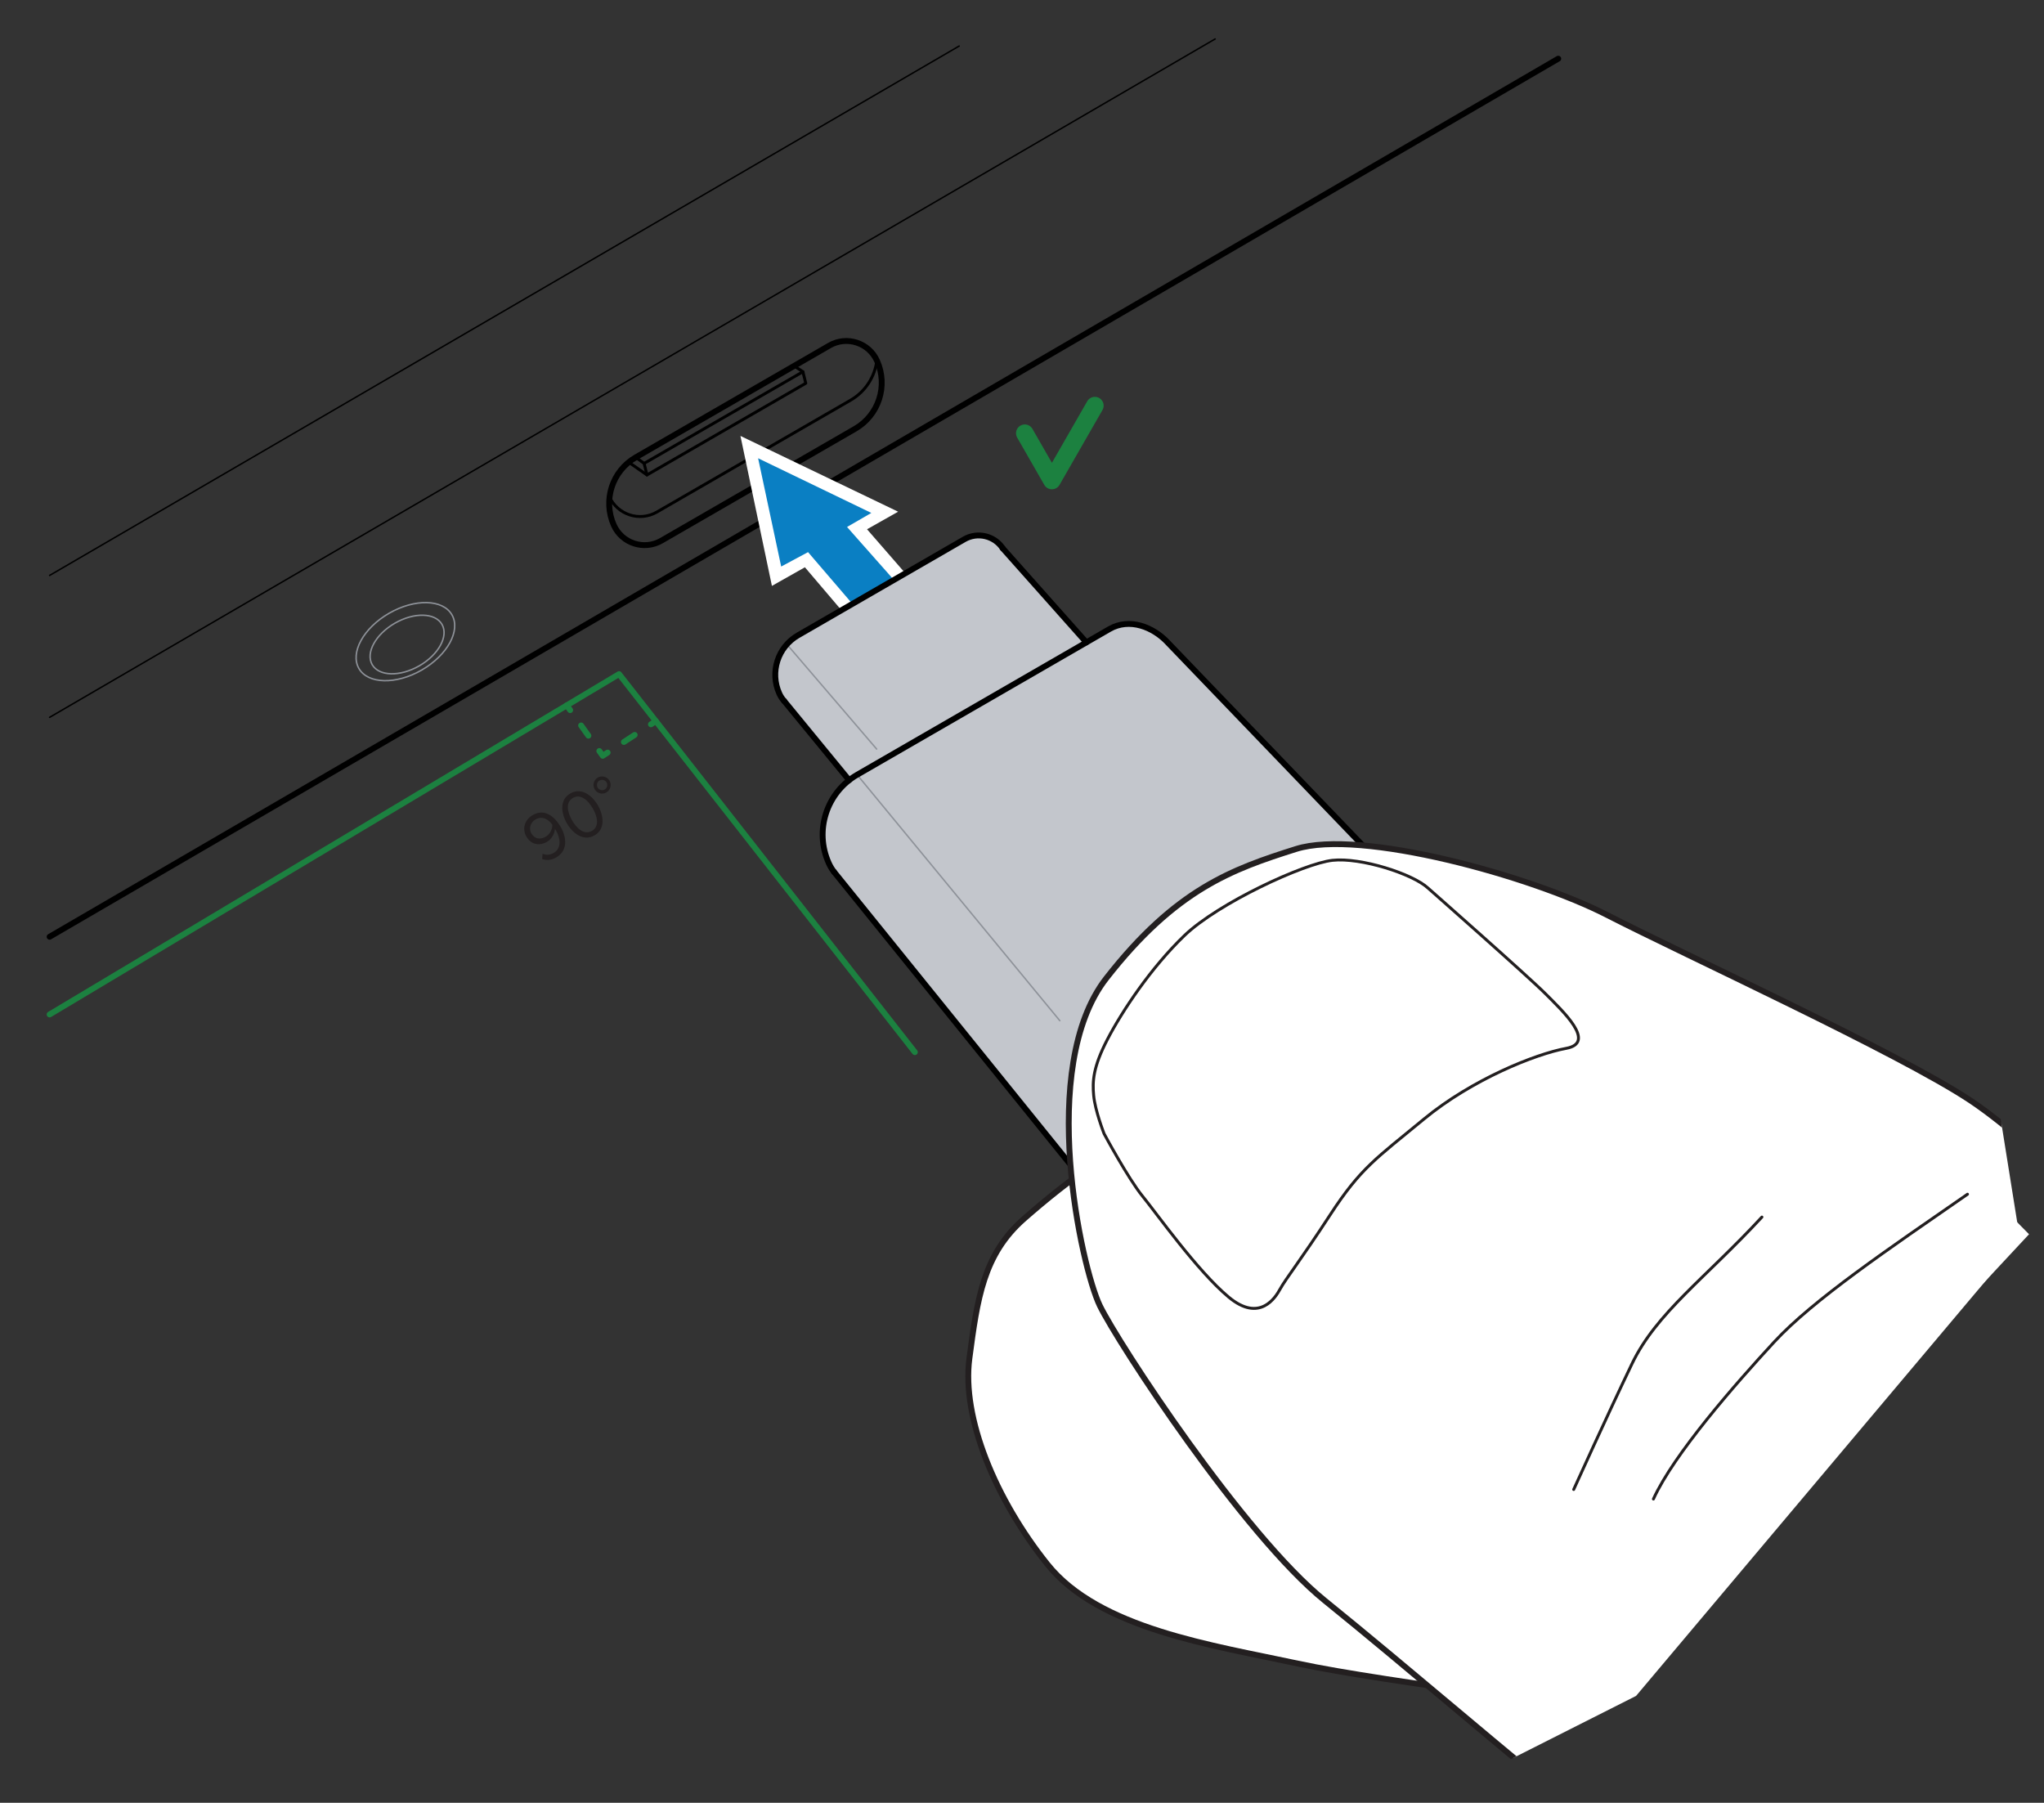 <?xml version="1.0" encoding="UTF-8"?>
<svg xmlns="http://www.w3.org/2000/svg" width="4.843in" height="4.271in" version="1.1" xmlns:xlink="http://www.w3.org/1999/xlink" viewBox="0 0 348.702 307.515">
  <rect x="0" y="0" width="348.702" height="307.515" fill="#333333" stroke="none"/>
  <defs>
    <style>
      .cls-1 {
        fill: #231f20;
      }

      .cls-2 {
        stroke-width: 3px;
      }

      .cls-2, .cls-3, .cls-4, .cls-5, .cls-6, .cls-7, .cls-8, .cls-9, .cls-10, .cls-11, .cls-12 {
        fill: none;
      }

      .cls-2, .cls-3, .cls-5, .cls-6, .cls-7, .cls-8, .cls-9, .cls-10, .cls-11, .cls-12 {
        stroke-linecap: round;
        stroke-linejoin: round;
      }

      .cls-2, .cls-3, .cls-6, .cls-12 {
        stroke: #1c8140;
      }

      .cls-13, .cls-14 {
        fill: #fff;
      }

      .cls-14, .cls-15 {
        fill-rule: evenodd;
      }

      .cls-5, .cls-8 {
        stroke: #231f20;
      }

      .cls-6 {
        stroke-dasharray: 2.205 3.307;
      }

      .cls-16 {
        fill: #c3c6cc;
      }

      .cls-17 {
        clip-path: url(#clippath-1);
      }

      .cls-7, .cls-9, .cls-11 {
        stroke: #000;
      }

      .cls-7, .cls-10 {
        stroke-width: .25px;
      }

      .cls-8, .cls-11 {
        stroke-width: .5px;
      }

      .cls-10 {
        stroke: #8e9299;
      }

      .cls-15 {
        fill: #0a7fc3;
      }

      .cls-18 {
        clip-path: url(#clippath-2);
      }

      .cls-19 {
        clip-path: url(#clippath);
      }

      .cls-12 {
        stroke-dasharray: 2.142 3.213;
      }
    </style>
    <clipPath id="clippath">
      <polygon class="cls-4" points="1257.809 181.196 1286.745 210.536 1241.809 258.749 1195.511 302.587 1056.277 284.665 1064.265 171.769 1195.511 111.036 1257.809 181.196"/>
    </clipPath>
    <clipPath id="clippath-1">
      <polygon class="cls-4" points="317.213 181.196 346.149 210.536 301.213 258.749 254.915 302.587 115.681 284.665 123.669 171.769 254.915 111.036 317.213 181.196"/>
    </clipPath>
    <clipPath id="clippath-2">
      <polygon class="cls-4" points="339.716 180.876 344.617 211.515 279.108 289.288 243 307.515 95.426 201.302 245.043 94.576 339.716 180.876"/>
    </clipPath>
  </defs>
  <!-- Generator: Adobe Illustrator 28.6.0, SVG Export Plug-In . SVG Version: 1.2.0 Build 709)  -->
  <g>
    <g id="Layer_2">
      <g class="cls-19">
        <g>
          <path class="cls-13" d="M1319.144,92.153c-4.915,5.165-28.05,36.704-33.647,53.596-4.213,12.669-10.458,29.932-14.229,40.799,0,0-9.788-.156-13.498.126s-33.568-1.177-46.859.381c-13.294,1.526-61.197,4.655-69.319,5.273-8.122.618-19.288,9.41-26.251,15.536-6.994,6.128-8,13.633-9.345,23.833-1.347,10.2,4.47,24.101,13.284,35.136,8.812,11.003,28.161,13.809,42.773,16.942,14.581,3.136,56.849,8.346,56.849,8.346-.029.034-.059.069-.057.101-3.224,5.391-7.375,12.106-12.143,19.608l-.749,1.15c-.256.438-.544.878-.831,1.317-1.35-.412-40.28-11.633-52.829-11.707-12.742-.092-58.169,3.878-70.279,5.346-12.111,1.436-33.269-4.03-43.914,2.729-10.648,6.727-23.452,13.007-26.827,24.455-3.376,11.416-3.507,23.646-2.633,28.372.903,4.691,13.047,17.628,13.047,17.628-11.774-.455-24.716-.661-31.299.741-11.517,2.484-28.902,4.353-33.445,14.797-4.513,10.441-8.313,23.465-2.786,33.143,5.529,9.677,13.288,20.793,19.236,22.463,5.618,1.566,23.235,1.899,25.425,1.957-8.53,1.581-18.876,6.356-23.404,10.656-5.428,5.173-4.501,17.355-4.402,25.837.132,8.512,8.906,19.004,15.798,25.908,6.893,6.904,43.93,25.376,48.903,28.182,5.006,2.803,10.028,13.033,18.846,18.183-13.497,33.958-19.295,66.397-21.77,96.847-2.776,33.689.792,115.262,2.361,135.885,1.569,20.623-10.049,49.678-19.227,68.964-9.147,19.284-90.418,145.612-117.937,175.329-27.516,29.75-221.049,245.368-293.92,314.714C531.226,1424.037,15.91,1916.998,15.91,1916.998l880.691-66.99s184.967-367.111,226.591-480.292c41.623-113.182,90.617-286.74,106.748-326.236,11.524-28.18,40.823-78.454,58.659-112.87,7.18-13.828,12.495-25.134,14.078-31.397,5.501-21.933,152.77-255.579,166.947-273.412,14.208-17.836,24.197-26.024,27.624-30.015,3.43-3.959,13.095-16.4,14.905-27.697,1.81-11.297-.162-22.853-5.025-30.973-4.865-8.152-9.377-18.421-9.377-18.421,0,0,24.712-45.487,27.235-54.169,2.553-8.716,8.472-21.387,5.517-32.321-2.955-10.935-17.274-38.531-23.897-48.672-6.59-10.111-19.919-31.448-23.848-41.247-3.93-9.799-7.095-30.268-15.488-42.944-8.422-12.641-31.063-38.029-38.621-46.491-7.559-8.462-10.189-15.144-14.222-19.114-3.648-3.549-11.131-6.807-12.559-7.406.92-2.707,1.632-5.173,2.143-7.334,3.294-14.208,6.196-54.691,7.892-69.163,1.695-14.504-1.011-44.592-8.064-53.607-7.056-9.047-13.627-16.812-32.011-22.585-18.387-5.805-47.767,13.377-52.683,18.511ZM1136.817,392.526l.035.03c.11.185.65.947,1.468,1.979,1.855,2.399,5.112,6.332,7.675,7.874l-.667.951c-.348.509-.698.986-1.017,1.428,0,0-8.429-2.575-19.117-5.685l-.585.334.256-.438c.133.054.232.079.33.103l.927-.489c4.679.609,10.697-6.088,10.697-6.088Z"/>
          <path class="cls-5" d="M15.912,1916.999s515.29-492.955,588.151-562.28c72.861-69.325,266.411-284.964,293.915-314.695,27.504-29.731,108.787-156.039,117.95-175.339,9.162-19.3,20.772-48.354,19.204-68.964-1.568-20.61-5.116-102.195-2.364-135.891,2.752-33.695,9.571-69.826,26.351-107.778,16.78-37.952,61.804-116.853,77.308-136.636,15.504-19.783,77.084-111.637,87.711-132.643,10.627-21.006,42.222-80.814,44.341-87.885,2.12-7.071,11.368-32.225,16.992-49.13,5.624-16.905,28.739-48.429,33.662-53.587,4.923-5.158,34.294-24.317,52.672-18.54,18.378,5.778,24.95,13.566,32.016,22.596,7.065,9.03,9.753,39.123,8.064,53.602-1.689,14.48-4.589,54.963-7.894,69.167-3.305,14.204-16.376,41.509-23.188,56.777-6.812,15.268-30.904,60.154-34.368,82.742-3.464,22.588-10.444,56.605-12.103,71.481-1.659,14.876-8.445,35.723-15.709,45.046"/>
        </g>
      </g>
      <g>
        <line class="cls-11" x1="136.974" y1="63.41" x2="135.473" y2="62.417"/>
        <g>
          <line class="cls-9" x1="8.464" y1="159.792" x2="265.833" y2="10.01"/>
          <line class="cls-7" x1="8.464" y1="122.361" x2="207.296" y2="6.645"/>
          <line class="cls-7" x1="8.464" y1="98.155" x2="163.63" y2="7.852"/>
          <path class="cls-9" d="M145.885,73.141l-33.041,19.076c-2.949,1.703-6.724.484-8.121-2.622l-0-0c-1.911-4.249-.295-9.254,3.739-11.584l33.041-19.076c2.949-1.703,6.724-.484,8.121,2.622l0.0 0c1.911,4.249.295,9.254-3.739,11.584Z"/>
          <path class="cls-11" d="M149.588,61.479c-.332,2.752-1.917,5.303-4.474,6.78l-33.041,19.076c-2.949,1.703-6.724.484-8.121-2.622"/>
          <polygon class="cls-11" points="137.463 65.375 110.374 81.014 109.885 79.049 136.974 63.41 137.463 65.375"/>
          <line class="cls-11" x1="109.885" y1="79.049" x2="108.462" y2="78.012"/>
          <line class="cls-11" x1="110.374" y1="81.014" x2="107.257" y2="78.846"/>
          <ellipse class="cls-10" cx="69.164" cy="109.45" rx="9.16" ry="5.585" transform="translate(-45.459 49.246) rotate(-30)"/>
          <ellipse class="cls-10" cx="69.448" cy="109.94" rx="6.872" ry="4.19" transform="translate(-45.666 49.453) rotate(-30)"/>
        </g>
      </g>
      <g id="Artwork_2">
        <g>
          <polygon class="cls-14" points="137.314 96.764 131.686 99.941 126.318 74.359 153.219 87.284 147.914 90.28 160.995 105.311 149.959 111.62 137.314 96.764"/>
          <polygon class="cls-15" points="137.851 94.18 133.268 96.64 129.333 78.171 148.647 87.495 144.504 89.892 157.607 104.697 150.388 108.797 137.851 94.18"/>
        </g>
      </g>
      <path class="cls-16" d="M249.839,162.276l-48.96,58.98-58.59-72.52c-.35-.45-.66-.96-.91-1.51-.7-1.57-1.04-3.21-1.04-4.84,0-3.56,1.62-7.03,4.52-9.3l-11.09-13.52c-.33-.37-.61-.79-.83-1.27-1.63-3.64-.25-7.94,3.21-9.94l28.35-16.36c2.28-1.32,5.13-.6,6.55,1.51v.01l14.29,16.06,3.93-2.27c3.45-1.99,7.47-.33,9.92,2.27l50.65,52.7Z"/>
      <g class="cls-17">
        <g>
          <path class="cls-13" d="M378.549,92.153c-4.915,5.165-28.05,36.704-33.647,53.596-4.213,12.669-10.458,29.932-14.229,40.799,0,0-9.788-.156-13.498.126s-33.568-1.177-46.859.381c-13.294,1.526-61.197,4.655-69.319,5.273-8.122.618-19.288,9.41-26.251,15.536-6.994,6.128-8,13.633-9.345,23.833-1.347,10.2,4.47,24.101,13.284,35.136,8.812,11.003,28.161,13.809,42.773,16.942,14.581,3.136,56.849,8.346,56.849,8.346-.029.034-.059.069-.057.101-3.224,5.391-7.375,12.106-12.143,19.608l-.749,1.15c-.256.438-.544.878-.831,1.317-1.35-.412-40.28-11.633-52.829-11.707-12.742-.092-58.169,3.878-70.279,5.346-12.111,1.436-33.269-4.03-43.914,2.729-10.648,6.727-23.452,13.007-26.827,24.455-3.376,11.416-3.507,23.646-2.633,28.372.903,4.691,13.047,17.628,13.047,17.628-11.774-.455-24.716-.661-31.299.741-11.517,2.484-28.902,4.353-33.445,14.797-4.513,10.441-8.313,23.465-2.786,33.143,5.529,9.677,13.288,20.793,19.236,22.463,5.618,1.566,23.235,1.899,25.425,1.957-8.53,1.581-18.876,6.356-23.404,10.656-5.428,5.173-4.501,17.355-4.402,25.837.132,8.512,8.906,19.004,15.798,25.908,6.893,6.904,43.93,25.376,48.903,28.182,5.006,2.803,10.028,13.033,18.846,18.183-13.497,33.958-19.295,66.397-21.77,96.847-2.776,33.689.792,115.262,2.361,135.885,1.569,20.623-10.049,49.678-19.227,68.964-9.147,19.284-90.418,145.612-117.937,175.329-27.516,29.75-221.049,245.368-293.92,314.714-72.842,69.312-588.157,562.272-588.157,562.272l880.691-66.99s184.967-367.111,226.591-480.292c41.623-113.182,90.617-286.74,106.748-326.236,11.524-28.18,40.823-78.454,58.659-112.87,7.18-13.828,12.495-25.134,14.078-31.397,5.501-21.933,152.77-255.579,166.947-273.412,14.208-17.836,24.197-26.024,27.624-30.015,3.43-3.959,13.095-16.4,14.905-27.697,1.81-11.297-.162-22.853-5.025-30.973-4.865-8.152-9.377-18.421-9.377-18.421,0,0,24.712-45.487,27.235-54.169,2.553-8.716,8.472-21.387,5.517-32.321-2.955-10.935-17.274-38.531-23.897-48.672-6.59-10.111-19.919-31.448-23.848-41.247-3.93-9.799-7.095-30.268-15.488-42.944-8.422-12.641-31.063-38.029-38.621-46.491-7.559-8.462-10.189-15.144-14.222-19.114-3.648-3.549-11.131-6.807-12.559-7.406.92-2.707,1.632-5.173,2.143-7.334,3.294-14.208,6.196-54.691,7.892-69.163,1.695-14.504-1.011-44.592-8.064-53.607-7.056-9.047-13.627-16.812-32.011-22.585-18.387-5.805-47.767,13.377-52.683,18.511ZM196.221,392.526l.035.03c.11.185.65.947,1.468,1.979,1.855,2.399,5.112,6.332,7.675,7.874l-.667.951c-.348.509-.698.986-1.017,1.428,0,0-8.429-2.575-19.117-5.685l-.585.334.256-.438c.133.054.232.079.33.103l.927-.489c4.679.609,10.697-6.088,10.697-6.088Z"/>
          <g>
            <path class="cls-5" d="M-43.993,1850.009s184.952-367.103,226.571-480.295c41.619-113.191,90.607-286.74,106.737-326.237,16.131-39.497,67.236-122.316,72.742-144.261,5.506-21.946,152.773-255.591,166.964-273.413,14.191-17.823,24.198-26.025,27.616-30.006,3.418-3.981,13.103-16.411,14.901-27.71,1.798-11.299-.143-22.845-5.014-30.979-4.871-8.134-9.374-18.422-9.374-18.422,0,0,24.713-45.465,27.24-54.161,2.528-8.697,8.473-21.374,5.515-32.311-2.958-10.937-17.283-38.55-23.901-48.677-6.617-10.127-19.932-31.438-23.866-41.238-3.935-9.8-7.088-30.289-15.491-42.938-8.403-12.649-31.064-38.033-38.617-46.494-7.553-8.461-10.19-15.171-14.211-19.117-4.021-3.946-12.798-7.531-12.798-7.531"/>
            <path class="cls-5" d="M-924.684,1916.999s515.29-492.955,588.151-562.28c72.861-69.325,266.411-284.964,293.915-314.695,27.504-29.731,108.787-156.039,117.95-175.339,9.162-19.3,20.772-48.354,19.204-68.964-1.568-20.61-5.116-102.195-2.364-135.891,2.752-33.695,9.571-69.826,26.351-107.778,16.78-37.952,61.804-116.853,77.308-136.636,15.504-19.783,77.084-111.637,87.711-132.643,10.627-21.006,42.222-80.814,44.341-87.885,2.12-7.071,11.368-32.225,16.992-49.13,5.624-16.905,28.739-48.429,33.662-53.587,4.923-5.158,34.294-24.317,52.672-18.54,18.378,5.778,24.95,13.566,32.016,22.596,7.065,9.03,9.753,39.123,8.064,53.602-1.689,14.48-4.589,54.963-7.894,69.167-3.305,14.204-16.376,41.509-23.188,56.777-6.812,15.268-30.904,60.154-34.368,82.742-3.464,22.588-10.444,56.605-12.103,71.481-1.659,14.876-8.445,35.723-15.709,45.046"/>
            <path class="cls-5" d="M278.291,292.127s-42.27-5.207-56.861-8.35c-14.59-3.142-33.937-5.923-42.748-16.946-8.811-11.023-14.653-24.93-13.303-35.132,1.35-10.202,2.373-17.721,9.349-23.832,6.976-6.112,18.132-14.933,26.257-15.551,8.125-.618,56.025-3.73,69.312-5.272,13.287-1.542,43.163-.094,46.862-.375,3.699-.281,13.496-.101,13.496-.101"/>
            <path class="cls-5" d="M264.545,314.283s-40.082-11.602-52.846-11.694c-12.764-.092-58.172,3.893-70.286,5.346-12.115,1.453-33.26-4.013-43.909,2.726-10.649,6.739-23.459,13.029-26.843,24.448-3.384,11.419-3.516,23.655-2.626,28.371.89,4.716,13.032,17.649,13.032,17.649"/>
          </g>
        </g>
      </g>
      <line class="cls-9" x1="171.046" y1="93.513" x2="185.334" y2="109.579"/>
      <line class="cls-9" x1="133.771" y1="119.567" x2="144.861" y2="133.083"/>
      <line class="cls-9" x1="142.293" y1="148.736" x2="200.878" y2="221.257"/>
      <line class="cls-10" x1="134.247" y1="109.915" x2="149.553" y2="127.77"/>
      <line class="cls-10" x1="146.456" y1="132.436" x2="180.804" y2="174.109"/>
      <path class="cls-9" d="M133.77,119.568c-.33-.369-.611-.794-.826-1.272l-0-0c-1.639-3.645-.253-7.938,3.208-9.936l28.343-16.364c2.282-1.317,5.139-.596,6.557,1.512"/>
      <path class="cls-9" d="M142.29,148.738c-.353-.457-.659-.963-.907-1.515l-0-0c-2.488-5.531-.384-12.047,4.868-15.08l43.013-24.834c3.452-1.993,7.485-.33,9.931,2.266.001.001-.005.003-.005.003l50.644,52.699"/>
      <g class="cls-18">
        <g id="Artwork_5">
          <path class="cls-13" d="M187.606,222.685c3.114,6.414,24.535,39.141,38.391,50.307,10.387,8.389,24.362,20.291,33.217,27.634,0,0-3.579,9.112-4.616,12.685-1.037,3.573-12.875,31.022-16.078,44.016-3.234,12.985-17.104,58.942-19.374,66.765-2.27,7.822,2.048,21.363,5.342,30.032,3.285,8.699,9.961,12.273,19.042,17.111,9.08,4.839,24.138,4.267,37.563-.118,13.395-4.393,22.808-21.529,30.868-34.114,8.051-12.555,27.754-50.31,27.754-50.31.022.039.044.08.074.088,3.918,4.909,8.751,11.152,14.104,18.249l.815,1.105c.32.393.631.817.942,1.24-.859,1.12-25.021,33.641-29.492,45.367-4.555,11.9-16.769,55.834-19.642,67.69-2.903,11.845-15.442,29.743-12.845,42.081,2.565,12.331,3.956,26.524,13.493,33.7,9.507,7.165,20.914,11.578,25.646,12.416,4.71.799,21.084-6.036,21.084-6.036-4.556,10.866-9.287,22.914-10.284,29.57-1.713,11.657-6.06,28.593,2.127,36.51,8.195,7.889,19.059,16.015,30.06,14.233,11.002-1.783,24.133-5.151,27.783-10.136,3.437-4.712,9.927-21.093,10.75-23.124-1.511,8.543-.668,19.906,1.771,25.655,2.94,6.897,14.674,10.302,22.652,13.184,8.018,2.861,20.92-1.675,29.803-5.708,8.883-4.033,39.172-32.24,43.543-35.913,4.38-3.705,15.723-4.82,23.638-11.272,27.067,24.549,55.412,41.356,83.06,54.353,30.575,14.415,108.218,39.683,128.082,45.447,19.863,5.764,42.998,26.834,57.84,42.193,14.851,15.329,104.651,135.744,122.829,171.938,18.21,36.202,152.256,293.064,191.64,385.627,39.362,92.524,320.278,747.998,320.278,747.998l246.141-848.244s-278.92-301.971-370.314-380.646c-91.395-78.675-236.745-185.426-268.075-214.385-22.348-20.675-59.153-65.745-85.127-94.519-10.431-11.573-19.155-20.517-24.465-24.195-18.61-12.844-185.765-232.703-197.493-252.233-11.72-19.561-15.885-31.787-18.42-36.396-2.505-4.601-10.766-18.015-20.71-23.673-9.945-5.657-21.458-7.863-30.768-6.157-9.34,1.696-20.54,2.32-20.54,2.32,0,0-33.931-39.096-41.177-44.503-7.267-5.448-17.057-15.434-28.333-16.502-11.276-1.068-42.142,2.663-53.962,5.309-11.78,2.625-36.436,7.625-46.991,7.867-10.555.244-30.834-3.972-45.648-.557-14.792,3.453-46.508,15.753-57.083,19.862-10.575,4.111-17.755,4.23-22.888,6.615-4.603,2.171-10.279,8.037-11.34,9.163-2.212-1.811-4.272-3.343-6.117-4.579-12.15-8.068-49.044-24.984-62.002-31.647-12.988-6.674-42.114-14.692-53.03-11.249-10.947,3.435-20.523,6.866-32.377,22.057-11.885,15.183-4.225,49.425-1.142,55.829ZM404.954,498.778l.04-.023c.211-.038,1.115-.276,2.368-.681,2.898-.896,7.723-2.567,10.066-4.425l.657.958c.355.504.679.999.981,1.454,0,0-5.367,6.99-12.029,15.909l.108.665-.32-.393c.097-.105.155-.19.213-.273l-.132-1.039c2.211-4.168-1.949-12.152-1.949-12.152Z"/>
          <g>
            <path class="cls-5" d="M1685.611,1234.903s-278.919-301.955-370.324-380.629c-91.405-78.674-236.749-185.417-268.079-214.375-31.331-28.958-90.965-105.863-109.586-118.717-18.62-12.853-185.775-232.709-197.488-252.25-11.713-19.541-15.885-31.788-18.414-36.385-2.529-4.597-10.773-18.026-20.723-23.673-9.95-5.647-21.444-7.878-30.769-6.169-9.326,1.709-20.539,2.318-20.539,2.318,0,0-33.91-39.088-41.167-44.505-7.258-5.417-17.045-15.431-28.324-16.497-11.28-1.066-42.163,2.665-53.967,5.31-11.805,2.645-36.432,7.64-46.989,7.887-10.557.248-30.851-3.986-45.644-.552-14.793,3.433-46.512,15.752-57.085,19.858-10.573,4.106-17.781,4.222-22.887,6.603-5.106,2.381-11.541,9.344-11.541,9.344"/>
            <path class="cls-5" d="M1439.469,2083.148s-280.92-655.448-320.288-747.994c-39.368-92.547-173.428-349.431-191.624-385.615-18.197-36.184-107.974-156.603-122.834-171.952-14.861-15.349-37.998-36.411-57.849-42.172-19.851-5.76-97.498-31.051-128.088-45.446-30.59-14.395-62.034-33.453-91.69-62.477-29.656-29.024-87.754-98.861-100.843-120.319-13.089-21.457-77.511-111.341-93.456-128.66-15.945-17.32-60.873-67.883-66.751-72.348-5.878-4.465-26.191-21.948-40.049-33.144-13.859-11.196-35.273-43.899-38.377-50.318-3.104-6.419-10.745-40.644,1.111-55.829,11.856-15.185,21.455-18.608,32.389-22.057,10.934-3.449,40.058,4.588,53.026,11.248,12.968,6.66,49.862,23.575,62.005,31.651,12.143,8.076,33.129,29.894,45.038,41.628,11.909,11.734,45.495,50.038,65.432,61.204,19.938,11.166,49.346,29.633,62.695,36.404,13.349,6.771,30.492,20.437,36.675,30.509"/>
            <path class="cls-8" d="M335.648,203.71c-13.47,9.336-26.337,18.019-32.973,25.199-6.636,7.18-17.154,19.178-20.605,26.793"/>
            <path class="cls-8" d="M300.578,207.606c-9.653,10.444-17.976,16.306-22.162,25.025-4.186,8.719-9.947,21.443-9.947,21.443"/>
            <path class="cls-8" d="M188.357,193.391s4.125,7.681,6.57,10.667c2.322,2.836,9.339,12.747,14.671,17.191,5.333,4.445,8.01.039,8.779-1.352,1.022-1.85,3.351-4.704,8.571-12.709,5.22-8.005,7.823-9.573,15.986-16.31,8.163-6.737,19.005-11.089,24.251-12.05,5.246-.961-.629-6.391-3.511-9.297-2.882-2.906-20.068-18.054-20.068-18.054-2.611-2.413-11.444-5.252-16.288-4.726-4.843.526-19.504,7.309-25.242,12.818-5.738,5.509-10.646,12.915-13.141,17.709-2.495,4.795-2.572,7.221-2.36,9.559.239,2.641,1.782,6.553,1.782,6.553Z"/>
            <path class="cls-5" d="M339.716,386.71s-19.702,37.759-27.762,50.32c-8.06,12.561-17.449,29.704-30.862,34.089-13.413,4.386-28.486,4.979-37.566.136-9.08-4.842-15.763-8.437-19.04-17.114-3.277-8.677-7.625-22.218-5.354-30.044,2.271-7.826,16.156-53.774,19.372-66.758,3.216-12.984,15.05-40.454,16.084-44.017s4.639-12.674,4.639-12.674"/>
          </g>
        </g>
      </g>
      <polyline class="cls-3" points="8.464 173.043 105.61 114.986 156.072 179.475"/>
      <g>
        <line class="cls-3" x1="111.885" y1="123.006" x2="111.048" y2="123.553"/>
        <line class="cls-6" x1="108.279" y1="125.361" x2="105.048" y2="127.47"/>
        <polyline class="cls-3" points="103.663 128.374 102.826 128.921 102.245 128.107"/>
        <line class="cls-12" x1="100.379" y1="125.491" x2="98.202" y2="122.439"/>
        <line class="cls-3" x1="97.269" y1="121.131" x2="96.689" y2="120.317"/>
      </g>
      <g>
        <path class="cls-1" d="M92.56,145.639c.593.211,1.177.263,1.893-.151,1.402-.81,1.144-2.53.388-3.838-.055-.094-.108-.187-.172-.275-.026.651-.447,1.698-1.33,2.208-1.246.72-2.699.576-3.551-.899-.689-1.194-.395-2.792,1.112-3.662,1.942-1.122,3.657.146,4.749,2.037,1.079,1.869,1.19,4.076-.753,5.198-.883.51-1.677.525-2.401.279l.065-.896ZM91.385,139.767c-1.06.612-1.122,1.728-.744,2.382.588,1.018,1.57,1.088,2.463.572.686-.396,1.121-1.201,1.131-2.024-.57-.82-1.646-1.626-2.85-.931Z"/>
        <path class="cls-1" d="M97.296,135.343c1.891-1.092,3.734.351,4.712,2.044.972,1.683,1.311,4.021-.58,5.112-1.9,1.098-3.746-.372-4.717-2.054-.979-1.693-1.315-4.005.585-5.102ZM97.74,136.111c-1.319.762-.944,2.442-.146,3.824.797,1.381,2.071,2.557,3.391,1.795,1.318-.762.938-2.453.141-3.834-.798-1.382-2.066-2.547-3.385-1.785Z"/>
        <path class="cls-1" d="M101.449,134.635c-.402-.696-.172-1.591.524-1.993.706-.407,1.607-.166,2.01.53.407.706.16,1.597-.547,2.004-.695.402-1.58.165-1.987-.541ZM101.957,134.341c.246.426.776.576,1.191.336.426-.246.582-.792.336-1.218-.24-.416-.797-.565-1.223-.319-.416.24-.545.785-.305,1.201Z"/>
      </g>
      <polyline class="cls-2" points="186.779 69.194 179.454 81.96 174.83 73.901"/>
    </g>
  </g>
</svg>